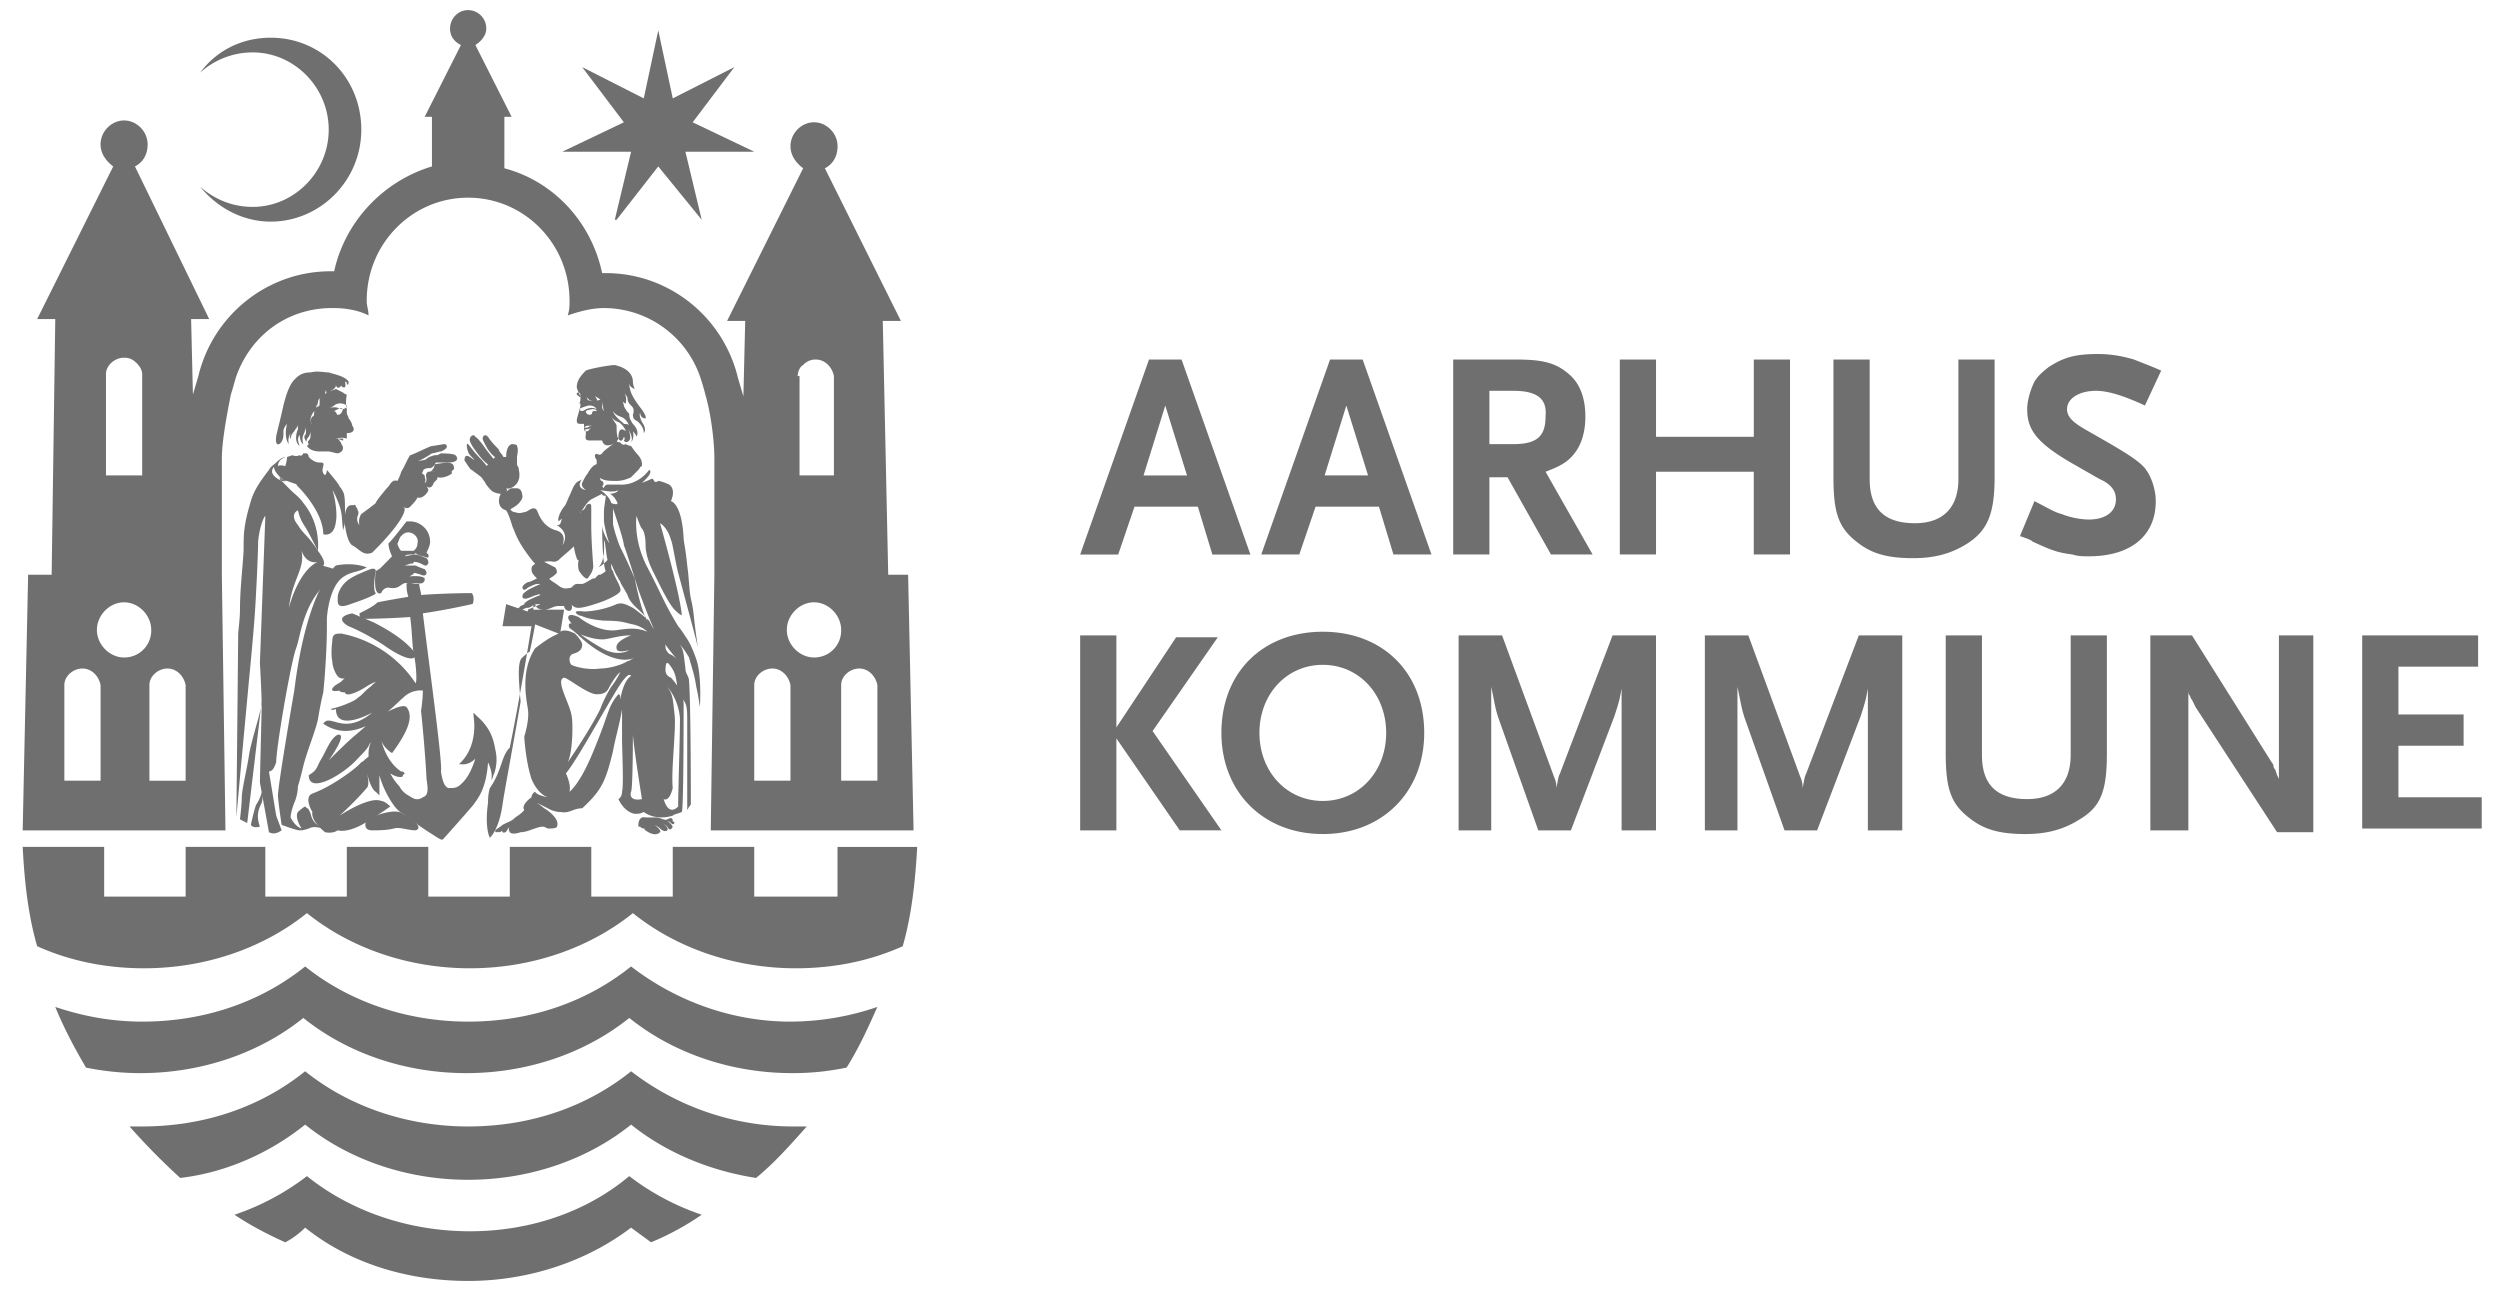 <svg width="108" height="56" fill="none" xmlns="http://www.w3.org/2000/svg"><g clip-path="url(#clip0)" fill="#706F6F"><path d="M13.339 34.998s0-.08-.078-.08l-.079-.08s-.156.08-.312.24c-.157.237.156.714.156.714-.235-.08-.391-.318-.47-.477 0-.238.157-.635.157-.635.078-.159.157-.477.157-.715.078-.239.156-.556.234-.874.157-.636.47-1.35.626-1.986.078-.477.157-.874.235-1.192.078-.715.156-1.986.156-2.78v-.398c0-.08.079-1.271.626-1.748.391-.318.704-.238 1.095-.477 0 0-.547-.238-1.33-.08 0 0-1.251.954-1.799 5.403 0 0-.704 4.052-.704 4.53 0 .237.157 1.27.157 1.27s.625.239.782.239c.078 0 .156 0 .391-.08.156-.08.313-.08.626 0-.626-.318-.47-.635-.626-.794zm5.241-14.619h.704c.235 0 .391-.08.313-.238 0-.16-.313-.16-.313-.16l-.547.08c.078 0 0 .238-.157.318zm7.04 3.972c0-.08-.078-.953-.078-1.668v-.795c0-.238-.235-.08-.235 0-.078.16-.156.16-.156.16s-.078 0-.078.158c0-.159-.078-.159-.078-.159-.157-.159-.235.398-.235.398V23c0 .238 0 .715.156 1.112 0 .08.079.08.079.08s-.079.397.078.555c.235.318.313.239.313.239.313-.397.234-.556.234-.636zm-8.292-1.191c.079-.08.157-.16.313-.16.235 0 .47.239.392.477 0 .16-.079.239-.157.318h-.548c-.078-.08-.156-.238-.156-.318.078-.159.078-.238.156-.318zm-.547.317c0 .16.078.398.156.556l-.469.477c-.078.08-.235.159-.235.159s-.156 1.112.235.953c0 0 .078-.238.313-.238.391.08.47-.08.626-.159.078-.08.39 0 .39 0 .236-.08.47.08.549-.159v-.08c-.157-.158-.705-.079-.705-.079s.079 0 .157-.08c0 0 .078 0 .078-.079 0 0 .078 0 .313.08.157.08.235 0 .235-.08 0-.079-.078-.159-.078-.159s-.235-.079-.392-.158h-.469l.235-.08c.078 0 .156 0 .156-.08 0 0 .157 0 .313.08.157.08.157.08.235.08l.078-.08v-.08c0-.079-.078-.158-.078-.158s-.391-.16-.47-.16c-.078 0-.469.08-.469.08.078-.08.156-.08.313-.08.156 0 .156-.078.156-.078s0 .079.313.158c.079 0 .313.16.235-.08l-.078-.078c.078-.16.156-.318.156-.477a.875.875 0 00-.86-.874h-.157c-.313.397-.547.715-.782.953zm.626 11.679c-.391-.317-1.565.239-1.565.239s-.234.476.235.476c.235 0 .626 0 .939-.08.234-.078.625.08.938.08.47-.159-.547-.715-.547-.715zm-6.649-2.542c-.079.556-.313 1.51-.313 1.828 0 .317-.079.953-.079.953l.313.159.626-5.244c.078.08-.47 1.748-.547 2.304z"/><path d="M18.815 19.982h.547c.392 0 .47-.16.313-.318-.078-.08-.626-.08-.626-.08l-.312.16s.156.079.078.238z"/><path d="M37.824 33.726h-1.486v-4.131c0-.397.391-.715.782-.715s.704.318.783.715v4.131h-.079zm-2.66-5.323c-.625 0-1.173-.556-1.173-1.191 0-.636.548-1.192 1.174-1.192.625 0 1.173.556 1.173 1.192a1.16 1.16 0 01-1.173 1.191zm-1.095 5.323h-1.486v-4.131c0-.397.391-.715.782-.715.392 0 .704.318.783.715v4.131h-.079zm.392-17.479c0-.159.078-.397.234-.476a.705.705 0 01.548-.239c.391 0 .704.318.782.715v4.29H34.54v-4.29h-.078zM8.02 33.727H6.455v-4.132c0-.397.39-.715.782-.715.391 0 .704.318.782.715v4.131zm-2.66-5.324c-.626 0-1.174-.556-1.174-1.191 0-.636.548-1.192 1.174-1.192.625 0 1.173.556 1.173 1.192a1.16 1.16 0 01-1.173 1.191zm-1.096 5.323H2.78v-4.131c0-.397.391-.715.782-.715.392 0 .704.318.783.715v4.131h-.079zm.313-17.4v-.158c0-.397.391-.715.783-.715.234 0 .39.08.547.238.157.16.235.318.235.477v4.37H4.578v-4.211zm33.794 8.502l-.235-10.964h.782L35.635 7.27c.313-.16.548-.477.548-.954 0-.556-.47-1.033-1.017-1.033-.548 0-1.017.477-1.017 1.033 0 .397.234.715.547.954l-3.285 6.594h.782l-.078 3.257-.235-.794c-.626-2.622-2.972-4.529-5.71-4.529h-.157c-.47-2.224-2.112-3.972-4.224-4.528V5.045h.313l-1.565-3.099c.235-.158.47-.397.47-.715a.79.79 0 00-.782-.794c-.47 0-.783.397-.783.794 0 .318.157.557.47.715l-1.565 3.099h.313V7.19c-2.112.636-3.755 2.384-4.224 4.529h-.157c-2.738 0-5.084 1.907-5.71 4.528l-.235.795-.078-3.258h.782L5.83 7.19c.313-.159.548-.477.548-.953 0-.556-.47-1.033-1.017-1.033-.548 0-1.017.477-1.017 1.033 0 .397.234.715.547.953l-3.285 6.594h.782l-.156 11.044H1.215L.98 35.872h8.76l-.156-11.044v-5.005c0-.795.234-1.987.39-2.781.08-.238.157-.556.236-.795.625-1.748 2.19-2.94 4.146-2.94.547 0 1.095.08 1.564.319 0-.239-.078-.398-.078-.636 0-2.463 1.956-4.45 4.38-4.45 2.425 0 4.381 1.987 4.381 4.45 0 .238 0 .397-.078.636.47-.16 1.017-.318 1.564-.318a4.408 4.408 0 014.146 2.94c.079.238.157.476.235.794.235.794.391 1.986.391 2.78v5.006l-.156 11.044h8.761l-.235-11.044h-.86z"/><path d="M21.866 22.047c.078 0 .156 0 .234-.08.157-.078.391-.237.47-.476 0-.238-.079-.397-.235-.397H22.1c-.078 0-.234.159-.234.159.078-.08 0-.159 0-.159.156.08.704-.159.547-.795 0-.158-.078-.158-.078-.238v-.318c0-.08.078-.317 0-.476 0-.08-.156-.08-.235-.08-.234.08-.234.477-.234.556h-.079c-.078 0-.078-.08-.078-.08s-.156-.158-.156-.238c-.079-.079-.391-.397-.47-.556-.156-.159-.234 0-.234.08s.234.476.234.476c.235.318.313.318.313.318l-.078.08-.313-.398s-.313-.476-.47-.556c-.077-.159-.234 0-.234.08-.078.159.391.715.391.715.235.318.391.397.391.397l-.078.08c.078 0-.391-.477-.391-.477-.156-.159-.313-.397-.391-.477-.078-.08-.078.16 0 .318 0 .08.078.159.235.318.078.159.469.476.469.476-.078-.158-.391-.397-.626-.556-.234-.159-.234.08-.234.16.078.079.234.396.312.396.079.08.47.318.47.398.078.08.156.238.156.238.078.08.157.238.313.318 0 0 .156.08.313.08-.157.317-.078.635.235.714z"/><path d="M27.185 28.086s-.47.317-1.173-.08c-.704-.397-.94-.636-1.017-.636 0 0 .704.318 1.173.239.47-.08.626-.159 1.095-.159 0 0-.704.238-.626.556 0 .159.235.159.548.08zm-4.85-1.748h.235s.313-.16.39-.16c.157-.079.157 0 .157-.158 0 .238.157.318.391.318.235 0 .392-.16.626-.16h.235c0 .08.078.16.078.16.235.159.313-.08.235-.239 0 0 .078.16.313.16.234 0 .704-.16.938-.24.235-.079.783-.317.86-.476.08-.159-.234-.556-.312-.874-.078-.08-.078-.159-.078-.318.078.16.156.398.313.636 0 .08.078.08.078.159.078.159.235.397.313.556.078.238.235.397.313.477.234.238.469.397.547.635-.234-.317-.47-1.43-.547-1.827a25.165 25.165 0 00-.626-1.35c-.078-.16-.313-.875-.313-1.034v-.635s.47 1.35.47 1.589c.078.159.547 1.668.625 1.907.078.238.704 1.907.86 2.065.079 0 .157.16.314.318.156.239.312.397.547.715-.156-.238-.391-.318-.391-.318-.156-.158-.156-.238-.156-.317 0-.239-.235-.398-.235-.398a1.094 1.094 0 01-.235-.317c-.078-.08-.156-.239-.235-.398 0 0-.469-.397-.704-.556-.313-.159-.469-.238-.704-.159-.704.318-1.408.318-1.408.318-.625-.08-.234.159-.234.159.313.08.313.159 1.095.238.782 0 .86.08 1.252.16.39.079.625.317.625.317-.39-.159-.704-.159-1.251-.08-.86.16-1.721-.555-1.721-.555-.548-.239-.47.079-.392.158.079.16.235.16.235.16-.39-.16-.235.158-.235.158.235.16.392.318.392.318 1.017.953 1.799 1.112 2.19 1.033.078 0 .235-.08.235-.08-.157.08-.235.16-.313.16-.235.158-.782.317-1.174.317-.547.08-1.095-.08-1.251-.159-.078-.08-.157-.397.078-.477.313-.079.391-.238.391-.397 0-.159-.313-.477-.313-.477-.47-.238-.626-.079-.626-.079l.157-.953H23.04v-.16c-.078 0-.156-.079-.156-.079h-.157c-.078 0-.235.08-.235.08l-.156.159zm3.755-3.02c.078.16.078.557.156.874-.078.08-.234.239-.39.318.312-.318.234-1.033.234-1.191zm-.157-2.145c.47.08.626.08.783 0-.079.16-.392.16-.392.16.079 0 .235.158.313.317.157.239-.234.08-.234.08-.078-.318-.47-.557-.47-.557zm3.208 9.693c-.079-.715-.079-.874-.313-1.191 0 0 .47.476.547 1.35 0 .874-.078 3.178-.078 3.814 0 0-.391.477-.626-.318 0 0 .235.159.391-.477-.078-.794.157-2.542.079-3.178zm-1.878 3.337c.078-.159.078-2.463.078-2.463.079.874.392 2.781.392 2.781-.392.08-.548-.08-.47-.318zm-.47-3.972c0-.16 0-.239-.077-.239 0 0-.235.239-.392.636-.156.397-.234.715-.625 1.668-.626 1.59-1.096 1.907-1.096 1.907.079-.318-.156-.794-.156-.794.548-.636 2.19-3.734 2.503-4.052.235-.318.313-.16.313-.16-.235.16-.39.557-.47 1.034zm-2.111.635c-.078-.476-.704-1.51-.313-1.589.156 0 1.017.715 1.408.715s.47-.159.547-.317c.313-.557.47-.636.47-.636a3.576 3.576 0 01-.391.636 5.32 5.32 0 00-.47.953c-.469.953-1.408 2.304-1.408 2.304.235-.477.235-1.827.157-2.066zm-3.52 3.178c-.079.239-.079.556-.079.636-.156 1.112.079 1.51.079 1.51s.39-.318.547-1.43c.078-.557.47-2.622.782-4.45-.078-.874-.156-1.748.079-1.907.156-.159.39-.317.313-.238.156-.715.234-1.192.234-1.192l1.017.398c-.39.158-.704.397-1.017.635-.626.953-.39 2.145-.313 2.622.079.477-.156 1.192-.156 1.192.078 1.191.313 1.827.313 1.827s.235.636.704.795c0 0-.47-.08-.548-.239 0 0-.156.08-.156.239 0 0-.47.317-.313.556-.157.159-.157.159-.391.318-.157.158-.235.158-.548.317-.078.08-.235.16-.313.239 0 .08 0 .08.078.08l.157-.16c-.157.08-.157.16-.078.16 0 0 .078 0 .156-.08 0-.08.078-.08.157-.16 0 0-.235.08-.157.24.157.079.235-.16.235-.16.078-.08.156-.08.313-.159-.313.08-.313.16-.235.318.078.08.235.08.47 0 .312 0 .703-.238.938-.238.078 0 .078 0 .235.08.078 0 .391 0 .391-.08.156-.318-.391-.715-.548-.795a3.115 3.115 0 00-.313-.238l.626.318c.235.08.313.08.391.08.392.079.548-.16.94-.16.86-.794 1.016-1.191 1.329-2.463.078-.476.313-1.27.391-1.827v1.271c0 .477.078 2.066 0 2.304 0 .239-.156.318-.156.318s.234.556.704.636c.156 0 .234 0 .39-.08 0 0 .47.397 1.252.16.079-.08.235-.08.392-.16.078-.08.078-4.052.078-4.608 0-.397-.079-.477-.157-.636-.156-.317-.39-.556-.39-.556s-.235-.08-.235-.318c0-.397.078-.397.234-.158.235.317.235.635.313 1.112 0 0 .156.159.313.477.078.159.078.476.078.715v3.893c.079-.16.157-.239.157-.239s0-4.37-.078-5.323c0-.238-.157-.318-.157-.556-.078-.636-.078-.794-.235-1.033 0 0 .157.16.392.556.078.318.234.715.312 1.272.079.317.157.873.157.873.078-1.509-.157-2.065-.157-2.065-.078-.239-.234-.636-.39-.874-.157-.239-.314-.477-.392-.556-.626-1.033-.704-1.35-1.33-2.543-.625-1.191-.47-2.224-.47-2.224s.157.476.236.556c.078.08.156.318.156.715 0 .08 0 .477.313 1.112.391.795.704 1.43.939 1.669.234.238.313.238.313.238-.079-.953-.94-3.973-.94-3.973s.314.16.47.716c.078.159.157.794.313 1.43.235.874.86 3.178.86 3.257-.234-1.51-.156-1.51-.312-2.145-.078-.397-.078-.874-.157-1.43-.078-.795-.156-1.033-.156-1.192-.079-1.51-.548-1.589-.548-1.589.235-.556-.078-.715-.078-.715-.156-.08-.391-.159-.47-.159-.234.16-.156-.159-.312-.08-.157.08-.391.16-.391.16.547-.477.313-.557.313-.557-.548.716-1.252.636-1.252.636h-.548c-.078 0-.156.08-.156.159l-.078-.08c.078-.079.078-.158 0-.238-.079 0-.079-.08-.079-.08s-.078-.238 0-.397c.079-.079.157-.158.157-.317-.157 0-.391.08-.47.159a1.096 1.096 0 00-.234.317c-.078.08-.157.239-.235.398-.078.159.157.317.157.317s-.47-.079-.157-.476c-.078.08-.235.08-.313.238-.078.08-.156.318-.235.477-.078.159-.156.397-.234.477-.078.079-.313.476-.235.635.078-.08.313-.238.313-.238.078 0 .157-.08.313 0 .078 0 .078 0 .313-.16.156-.158.235-.396.47-.555l.469-.239c0 .08.078.08.078.08h.078c0 .159-.078.477-.078.715v.397c.078.477.156.715.235.953 0 0-.313-.476-.313-.794 0 0 0 1.668.156 1.986-.078.08-.235.16-.235.16h-.078l-.156.158h-.079c-.156.08-.39.238-.469.238h-.235c-.078 0-.156.08-.234.16 0 0-.313.079-.391 0-.079 0-.235-.16-.392-.24-.078-.078-.156-.078-.156-.158.157-.08.235-.159.313-.238 0-.08 0-.16-.078-.239l-.47-.238c.392-.08.392.08.626-.08.157-.158.47-.397.704-.635.235-.159.157-.556.235-.795 0-.873-.782-.397-.782-.397l-.079.239c0 .079-.156.079-.156.079.626.397.235.874.235.874s.234-.477-.235-.636c-.626-.159-.782-.715-.86-.874-.157-.238-.392.08-.548.08-.078 0-.157.08-.391 0-.157 0-.235-.16-.313-.238-.078-.08-.078-.239-.078-.239s-.157.159 0 .397c.156.239.234.636.313.795.078.159.156.556.86 1.43l.078.08c-.078.079-.156.079-.156.238 0 .159.078.238.235.397-.157.08-.313.159-.392.159-.156.08-.234.159-.234.238 0 .08.078.16.234 0 0 0 .313-.159.392-.159h.156s-.548.239-.626.318c-.078.08-.156.08-.156.239 0 .079.078.079.156.079s.391-.159.47-.159c.156-.08.078 0 .156 0 0 0-.626.238-.626.318-.078 0-.078.08-.078.159 0 .08.078.08.156.08.079 0 .313-.16.392-.16h.156l-.548.239v.08l-.938-.319-.157.954h1.252s-.47 2.94-.939 5.243c-.391.398-.313.954-.86 1.748zm-6.259-11.361s.079.715.313.874c.313.159.47.477.86.318 0 0 1.409-1.351 1.409-1.907a1.37 1.37 0 01-.235-.318c.078.238.313.397.47.238.313-.318.313-.397.313-.397.234.08.469-.238.469-.318 0-.08-.078-.159-.078-.159.234.16.313-.159.313-.159l.156-.158v-.08c.313.08.626-.159.626-.159v-.08c0-.079-.157-.079-.157-.079l-.86.08c-.157.08-.078.238-.078.318 0 .159-.079.159-.079.159.079-.16 0-.16 0-.318-.078-.08-.156-.08-.078-.16 0-.079.078-.158.313-.158.157 0 .313-.318.313-.477 0-.08 0-.08-.078-.08s-.313.08-.391.16c-.079.08-.392.08-.392.08s.079 0 .235-.08c.157-.08.391-.239.391-.239.079 0 .313-.08.391-.08.392-.158.235-.317.157-.317-.078 0-.47.08-.548.08-.078 0-.86.397-.938.397-.079.08-.313.635-.392.715 0 .08-.156.397-.156.397-.235-.08-.313.159-.391.238-.078.08-.548.636-.548.715-.078.08-.626.477-.626.477-.156.239-.078.477-.078.477s-.156-.16-.078-.397c0 0 .078-.16 0-.239 0-.08-.078-.159-.078-.159 0-.08-.078-.08-.078-.08 0 .08-.47-.238-.392.875z"/><path d="M17.563 25.225c0 .159 0 .318.078.556-.469.08-.938.16-1.33.239-.156.159-.469.317-.782.476 0 .16.079.239.079.239s1.017 0 2.112-.08c.078.556.078 1.112.156 1.669.078.159.156 1.112.078 1.191a4.986 4.986 0 00-3.207-2.145c-.235 0-.391 0-.391.318 0 0-.078.556 0 .874 0 .238.156.636.313.715.156.08.313 0 .313 0-.079 0-.157.08-.235.159-.078.08-.313.159-.391.318-.078.159.313.08.313.08 0 .079.234.079.234.079s0 .238.626-.08c.313-.159.47-.318.783-.397-.079 0-.235.159-.313.238-.235.16-.313.318-.548.477-.156.159-.782.397-1.173.477.078.08.234 0 .234 0 0 1.033 1.565.159 1.565.159-1.252 1.033-1.8 0-2.112.476 1.486 1.033 3.05-.794 3.442-1.112.39-.397.86-.318.86-.318s0 .398-.078.874c.156 1.51.235 2.78.235 2.94.078.477.078.715-.157.794-.235.16-.39.08-.626-.08a.95.95 0 01-.39-.396 2.415 2.415 0 01-.392-.557c.235.16.391.16.47.16.078 0 .078-.08.078-.08l.078-.08-.078-.079h-.079c-.703-.477-.86-1.35-.938-1.668 0 .238.156.635.547.873.704-.953.94-1.588.626-1.986-.156-.159-.782.16-1.173.398-.313.158-.548.397-1.017.794-.391.318-1.173 1.112-1.173 1.112s.86-1.191.39-1.112c-.312.159-.469.636-.703 1.033-.235.397-.157.477-.548.715 0 .874 1.564-.08 2.112-.715.313-.318.47-.477.548-.715v.08c-.079.158-.079.397-.079.555-.234.16-.156.16-.313.239l-.078.08c-.234.238-1.173.953-2.034 1.27-.39.16 0 .795 0 .795-.078.397.548.874.548.874s.313.08.548-.08c.313.08.782-.079 1.173-.317a14.893 14.893 0 001.095-.715c-.156-.16-.313-.239-.391-.239 0 0-.156-.08-.47 0-.312.08-.703.239-1.33.636 0 0 .627-.556 1.174-1.192.157-.159 0-.556 0-.953 0 .635.313 1.112.391 1.112l.157.159v-.874c.156.556.39.953.547 1.192.157.238.313.397.47.476.313.239.86.636 1.251.874.235.16.391.239.391.239h.079s.86-.954 1.33-1.51c.156-.238.547-.636.625-1.827.079.159.157.397.157.556v.239-.08.08l.078-.24s.235-.476.078-1.111c-.078-.477-.234-.954-.782-1.43l-.157-.16v.16s.235 1.191-.547 1.986l-.078.08h.078s.313.079.626-.24c-.079.24-.235.716-.548 1.034-.235.238-.313.238-.626.238-.156-.08-.234-.238-.313-.715.079-.318-.469-4.29-.782-6.833 1.095-.159 2.112-.397 2.112-.397.078 0 .078-.159.078-.238a.35.35 0 00-.078-.239s-1.095 0-2.19.08c0-.16-.078-.318-.078-.477h.078-.391c-.078-.08-.157-.08-.235 0zm-6.258 9.455c.078-.239.078-1.033.078-1.033 0 .159 0 .636-.313 1.112-.078.16-.234.874-.234.874s.078.16.39.08c-.156-.477-.077-.715.08-1.033zm4.694-10.09s-.626.238-.86.397c-.392.238-.548.635-.548.794 0 .239-.079.556.547.318 1.174-.397 1.095-.477 1.095-.477-.156-.159 0-.953 0-.953 0-.159-.234-.08-.234-.08zM24.29 6.554h2.973l-.704 2.94h.078l1.8-2.304 1.877 2.304-.704-2.94h2.973l-2.66-1.27 1.8-2.384-2.66 1.35-.626-2.94-.626 2.94-2.66-1.35 1.8 2.383-2.66 1.271zm2.973 39.726c-1.877 1.509-4.302 2.383-7.04 2.383-2.66 0-5.163-.874-7.04-2.384-1.878 1.51-4.303 2.384-7.04 2.384h-.548a29.17 29.17 0 002.19 2.224c2.034-.238 3.911-1.112 5.398-2.304 1.877 1.51 4.38 2.384 7.04 2.384s5.163-.874 7.04-2.384c1.486 1.192 3.364 1.987 5.398 2.304.782-.635 1.486-1.43 2.19-2.224h-.547a11.43 11.43 0 01-7.04-2.384zM14.747 17.677c-.078 0-.156-.079-.235-.079H14.2s.157 0 .235-.08c.078-.079.313-.158.548 0 0 .08-.079.16-.235.16zm0 .16c-.078.079-.078.079-.156.079-.079 0 0-.08-.157-.16l.157-.079c.156-.079.234 0 .234 0l-.078.16zm-.235-1.034s-.156.08-.313.08c0 0-.234.159-.312.397 0 .08-.079.16-.079.238-.078.08-.156.08-.156.08v.159c-.078.08-.078.238-.156.238-.079.08-.079.239-.079.239.079.079 0 .079 0 .158v.318c0 .16 0 .239-.078.318-.078.08 0 .159 0 .159l-.078.08c.156.238.47.238.626.238h.313c.078 0 .312.08.39.08.313-.08.235-.319.157-.398 0-.08-.156-.238-.156-.238s.156.08.234.08v-.08h-.313s.235-.08.47 0v-.239c.39 0 .313-.238.235-.318 0-.079-.079-.238-.157-.317 0-.08-.078-.16-.078-.239v-.159c-.079-.238 0-.635 0-.635-.079 0-.157-.08-.157-.08l-.313-.159z"/><path d="M27.263 41.75c-1.877 1.51-4.302 2.384-7.04 2.384-2.66 0-5.163-.874-7.04-2.383-1.878 1.51-4.303 2.383-7.04 2.383-1.33 0-2.582-.238-3.756-.635.392.953.86 1.827 1.33 2.622a11.83 11.83 0 002.347.238c2.66 0 5.163-.874 7.04-2.384 1.878 1.51 4.381 2.384 7.04 2.384 2.66 0 5.164-.874 7.041-2.384 1.877 1.51 4.38 2.384 7.04 2.384.86 0 1.565-.08 2.347-.238.548-.874.939-1.748 1.33-2.622a11.647 11.647 0 01-3.755.635c-2.503 0-4.928-.874-6.884-2.383zM12.244 18.79v-.16c0-.158.156-.317.156-.317-.156.636.079.874.079.874s-.079-.238.078-.477c0 0-.078.239 0 .239 0 0 0-.16.156-.318.079-.16.157-.16.157-.318 0-.159.078-.238.078-.318 0 0-.078.08-.078.318v.238c-.079.16-.157.557.078.715 0 0-.157-.317 0-.476 0 0 0 .318.156.397 0 0-.078-.238 0-.397.079-.16.079-.239.079-.318 0 0 .078.238 0 .318-.079.08 0 .238.078.318 0 0-.078-.08.078-.239.078-.159.156-.318.156-.477-.078-.158-.156-.317.079-.635v.238c.078-.159.078-.159.078-.318s.078-.238.078-.238v.318c.078-.08 0-.239 0-.318a.35.35 0 01.078-.238v.476s.079 0 .079-.238c0-.159.078-.238.078-.318.078.08 0 .318 0 .318.156-.159.078-.238.078-.397 0-.16.078-.239.078-.239-.078.08 0 .16 0 .16.079 0 .157-.08.157-.08s.234-.08.234-.238c0 0 .079.238.235 0 0 0 0 .079.078.079.157.08.079-.238.079-.238s.078 0 .078.08c.078.158.078-.08.078-.08-.156-.239-.626-.318-.86-.398-.235 0-.47-.079-.783 0-.39 0-.547.16-.704.318-.156.16-.313.477-.47 1.113-.156.715-.312 1.27-.312 1.35-.078.556.313.318.313-.08zm3.911 8.104a45.76 45.76 0 00-.939-.397c-.782.158-.313.476-.156.556.391.159.86.397 1.486.794.548.397 1.408.874 1.408.397-.39-.556-1.173-1.032-1.799-1.35zM10.914 8.938c-.86 0-1.643-.318-2.268-.874.704.874 1.799 1.51 3.05 1.51 2.112 0 3.912-1.748 3.912-3.973 0-2.225-1.721-3.972-3.912-3.972-1.251 0-2.346.556-3.05 1.51a3.378 3.378 0 012.268-.875c1.8 0 3.286 1.51 3.286 3.337 0 1.827-1.487 3.337-3.286 3.337zM12.4 20.855s-.078-.08-.234-.08c-.157-.079-.313-.158-.392-.317-.078-.159.079-.318.157-.397-.078-.08-.313.238.47.794zm.626 2.94c.235.636.704.477.704.477-.86.397-1.251 1.986-1.251 1.986.156-1.271.704-1.668.547-2.463zM12.01 20.14c0-.238.157-.317.313-.397 0 0-.156 0-.391.238-.078.08-.235.16-.313.318-.235.318-.626.795-.782 1.35-.313 1.034-.313 1.43-.313 2.066 0 .398-.156 1.669-.156 2.543 0 .556-.079.953-.079 1.192 0 .238-.078 7.865-.078 7.865l.156-1.748.392-4.21s.156-1.59.234-2.622c.078-1.033.157-2.94.157-3.258 0-.318.156-1.033.313-1.192l-.235 6.356s.078 1.351.078 1.907c0 0-.078 3.099-.078 3.258l.391 2.145c.156.08.313.08.548-.08l-.235-.635-.313-1.907s.078 0 .156-.08c.079-.079.157-.317.157-.317 0-.636.626-4.29.86-4.926.235-.636.313-2.304 1.878-3.258 0 0-.157-.159-.47-.238-.312-.08-.234-.08-.234-.08.156-.158-.235-.635-.235-.635-.39-.636-.626-.715-.86-1.112-.391-.477 0-.636 0-.636.078.318.156.477.313.715.156.238.547 1.033.547 1.033s.157-1.112-.626-2.066c-.156-.238-.39-.397-.547-.556l-.157-.159-.313-.318v-.079c.079.08.157.159.313.159.626.238 1.252.397 1.565.159.078-.08.078-.318.078-.397-.078-.08-.156-.16-.078-.398 0-.08.078-.159-.157-.159-.234 0-.39-.159-.469-.238 0-.08-.078-.159-.078-.159h-.157s-.078.159-.156.08c0 0-.157.079-.313 0l-.235.079c0 .159-.078.397-.078.397s-.235-.08-.313 0zm8.291 33.051c-2.66 0-5.163-.873-7.04-2.383a10.795 10.795 0 01-3.13 1.668c.705.477 1.487.874 2.191 1.192.313-.159.626-.397.86-.635 1.878 1.51 4.381 2.304 7.04 2.304 2.66 0 5.164-.874 7.041-2.304.313.238.548.397.86.635a11.746 11.746 0 002.191-1.192 10.797 10.797 0 01-3.13-1.668c-1.798 1.51-4.223 2.383-6.883 2.383zm5.632-35.911c-.078 0-.313.08-.547 0-.235 0-.47-.238-.47-.238 0-.08 0-.08.079-.08.078 0 .078.08.078.16 0 .079.156.158.313.158 0-.08-.078-.159-.078-.159l.156.16c.548.158.235-.16.235-.16.39.16.313.398.39.636-.077-.08-.077-.159-.077-.239 0-.238-.079-.238-.079-.238zm-.782.477c-.078 0-.156-.08-.156-.08.156-.079.39-.159.469-.159.235 0 .313.16.313.16-.313-.16-.548.079-.626.079zm.47 0c-.079.08 0 .159-.157.159-.156 0-.156-.16-.156-.16s.156-.079.313-.079c.156 0 .156.08.156.08h-.157zm1.095 1.192c-.079-.08-.079-.398-.079-.557 0-.079-.156-.238-.234-.397 0 0 .078.16.313.239.156.079.313.317.313.397 0 0-.079-.08-.157-.08-.156 0-.156.239-.156.398.156.238.234-.08.234-.08s.079.08 0 .16c0 0 .079.158.235 0 .078-.08.078-.478-.313-.795-.391-.318-.391-.477-.391-.477s.078.159.313.238c.235.08.313.239.391.397 0 0 0-.079-.235-.079 0 0 .47.477.313.795 0 0 .157-.16.078-.477 0 0 .157.159.157.238 0 0 .156-.238-.157-.556-.156-.238-.156-.318-.156-.397 0-.08-.078-.08-.156-.239-.079-.079-.079-.238-.157-.397 0 0 0 .08.157.16 0 0 .078-.319-.079-.478 0 0 .157.16.157.239 0 .159.078.238.156.317.078.08.157.16.078.398 0 .238.157.238.235.318.078.079.235.238.235.476 0 0 .156-.159-.078-.476-.157-.318-.079-.398-.079-.398s0 .239.235.239c0 0 .078-.08-.235-.477-.234-.318-.469-.636-.469-1.033 0 0 0 .159.235.238 0 0-.079-.158-.079-.317 0-.16-.078-.556-.782-.715-.235 0-1.095.159-1.251.238-.157.159-.392.397-.392.715 0 .08.157.397.157.397v.16c0 .079-.078.158 0 .158v.08c0 .079-.157.556-.157.635 0 .08 0 .159.157.159h.156v.159c.079-.08.157-.08.157-.08h.235s-.157 0-.235.08h-.157v.08s.235 0 .313-.08l-.156.159c-.078 0-.157 0-.157-.08 0 0 .079 0 .079.16 0 .158-.079.317.156.317h.548c.078.397.625.159.704-.08z"/><path d="M36.103 38.732h-3.52v-2.146h-3.52v2.146h-3.52v-2.146h-3.52v2.146h-3.521v-2.146h-3.52v2.146h-3.52v-2.146H8.02v2.146H4.5v-2.146H.98c.078 1.51.234 2.94.625 4.29 1.408.636 2.973.954 4.615.954 2.66 0 5.163-.874 7.04-2.383 1.878 1.51 4.381 2.383 7.041 2.383s5.163-.874 7.04-2.383c1.878 1.51 4.381 2.383 7.04 2.383 1.644 0 3.208-.318 4.616-.953.391-1.35.548-2.86.626-4.29H36.18v2.145h-.078zM12.948 20.855c-.235-.08-.157.08-.078.16.39.396 1.095 1.27 1.095 2.065 0 0 .47.159.547-.556.079-.398-.078-1.192-.156-1.35 0 0 .078.079.235.476.234.556.156.794.234 1.271 0-.08.079-.238.079-.397v-.398c0-.397 0-.715-.079-.873a.986.986 0 00-.156-.239c0-.08-.548-.715-.548-.715 0 .16-.078.239-.156.318-.235.238-.626.318-1.017.238zm13.064-.158c.156.079.39.079.625.079s.47-.08.626-.159l.313-.318c.078-.08.078-.159.157-.159v-.08c0-.078 0-.237-.235-.476a3.284 3.284 0 01-.235-.318c-.078 0-.234-.079-.234-.079-.157.08-.235-.08-.235-.08-.078 0-.157 0-.235-.158.078.238-.39.397-.547.635-.157.16-.235-.08-.313.08 0 .159.078.159.078.238v.318c.078.08 0 .397.235.477zm3.05 14.777c0-.159-.078-.159-.234-.08-.078.08-.313-.079-.47-.079h-.469c-.313-.08-.313.318-.313.318 0 .08 0 .08.078.08a.24.24 0 00.157.079c.078 0 0 .08.078.08 0 0 .391.317.626.079.078-.08-.235-.318-.235-.318s.157.08.235.159c.078.08.235.159.313.08.078-.16-.235-.319-.235-.319s.157.08.235.16c.078.158.156.158.234 0a.582.582 0 00-.234-.239s.078 0 .156.08c.078.079.157.079.157-.08 0 .08-.079 0-.079 0zm23.312-11.519l-.626-2.066H49.01l-.704 2.066h-1.643l2.973-8.422h1.408l2.973 8.422h-1.643zm-2.034-6.436l-.939 3.02h1.878l-.94-3.02zm9.856 6.435l-.625-2.066h-2.738l-.704 2.066h-1.643l2.972-8.422h1.409l2.972 8.422h-1.643zm-2.034-6.435l-.938 3.019H59.1l-.939-3.02zm8.84 6.435l-1.877-3.337h-.783v3.337h-1.564v-8.422h2.738c1.173 0 1.72.16 2.268.636.47.397.704 1.033.704 1.827 0 .636-.156 1.192-.47 1.59-.312.396-.625.555-1.25.794l2.033 3.575h-1.799zm-1.643-7.071h-1.017v2.304h1.017c1.017 0 1.408-.318 1.408-1.192.079-.794-.39-1.112-1.408-1.112zm10.404 7.071v-3.575H71.54v3.575h-1.564v-8.422h1.564v3.337h4.224v-3.337h1.565v8.422h-1.565zm9.231-.477c-.626.398-1.33.636-2.347.636s-1.72-.159-2.347-.636c-.86-.635-1.095-1.27-1.095-2.86v-5.085h1.565v5.165c0 1.27.626 1.906 1.955 1.906 1.174 0 1.878-.635 1.878-1.906v-5.165h1.564v5.085c0 1.59-.313 2.304-1.173 2.86zm7.666-5.959c-.86-.397-1.564-.635-2.112-.635-.704 0-1.252.318-1.252.794 0 .318.235.557.783.874 1.251.715 2.112 1.192 2.503 1.59.313.317.547.953.547 1.509 0 1.51-1.095 2.383-2.894 2.383-.235 0-.47 0-.704-.079-.626-.08-.86-.159-1.721-.556-.078-.08-.313-.16-.547-.238l.625-1.51c.626.318.86.477 1.174.556.39.159.86.238 1.173.238.704 0 1.173-.317 1.173-.873 0-.318-.156-.636-.704-.875l-1.251-.715c-1.487-.873-1.878-1.43-1.878-2.304 0-.397.157-.873.313-1.191.157-.239.313-.398.626-.636.626-.397 1.095-.556 2.112-.556.548 0 1.017.08 1.565.238.39.16.626.239 1.173.477l-.704 1.51zM50.966 35.872l-2.738-3.973v3.973h-1.565V27.45h1.565v3.973l2.581-3.893h1.8l-2.817 4.051 2.973 4.29h-1.8zm6.179.158c-2.581 0-4.38-1.827-4.38-4.37 0-2.621 1.799-4.369 4.38-4.369 2.582 0 4.381 1.748 4.381 4.37 0 2.542-1.8 4.37-4.38 4.37zm0-7.309c-1.564 0-2.737 1.271-2.737 2.94 0 1.668 1.173 2.94 2.737 2.94 1.565 0 2.738-1.272 2.738-2.94 0-1.669-1.173-2.94-2.738-2.94zm12.908 7.151v-6.118c-.078.397-.078.477-.313 1.192l-1.877 4.926h-1.409l-1.72-4.847c-.157-.476-.157-.635-.313-1.35v6.197h-1.409V27.45h1.878l2.19 5.959c.078.238.157.318.157.635.078-.397.078-.476.156-.635l2.269-5.959h1.877v8.422h-1.486zm10.639 0v-6.118c-.079.397-.079.477-.313 1.192L78.5 35.872h-1.408l-1.72-4.847c-.157-.476-.157-.635-.314-1.35v6.197H73.65V27.45h1.878l2.19 5.959c.078.238.156.318.156.635.079-.397.079-.476.157-.635L80.3 27.45h1.878v8.422h-1.486zm9.152-.477c-.626.397-1.33.636-2.347.636s-1.72-.16-2.347-.636c-.86-.636-1.095-1.271-1.095-2.86V27.45h1.565v5.164c0 1.272.626 1.907 1.955 1.907 1.174 0 1.878-.636 1.878-1.907V27.45h1.564v5.085c0 1.589-.234 2.304-1.173 2.86zm8.526.556l-3.52-5.402-.156-.318c-.078-.08-.078-.16-.078-.16-.079-.079-.079-.158-.079-.317v6.118h-1.642V27.45h1.799l3.442 5.482s.078.08.078.159c0 .08.078.159.078.159l.079.238.078.16V27.45h1.486v8.501h-1.564zm3.677-.079V27.45h5.007v1.35h-3.442v2.066h2.816v1.351h-2.816v2.225h3.598v1.35h-5.163v.08z"/></g><defs><clipPath id="clip0"><path fill="#fff" transform="translate(.588 .437)" d="M0 0h106.622v55.059H0z"/></clipPath></defs></svg>